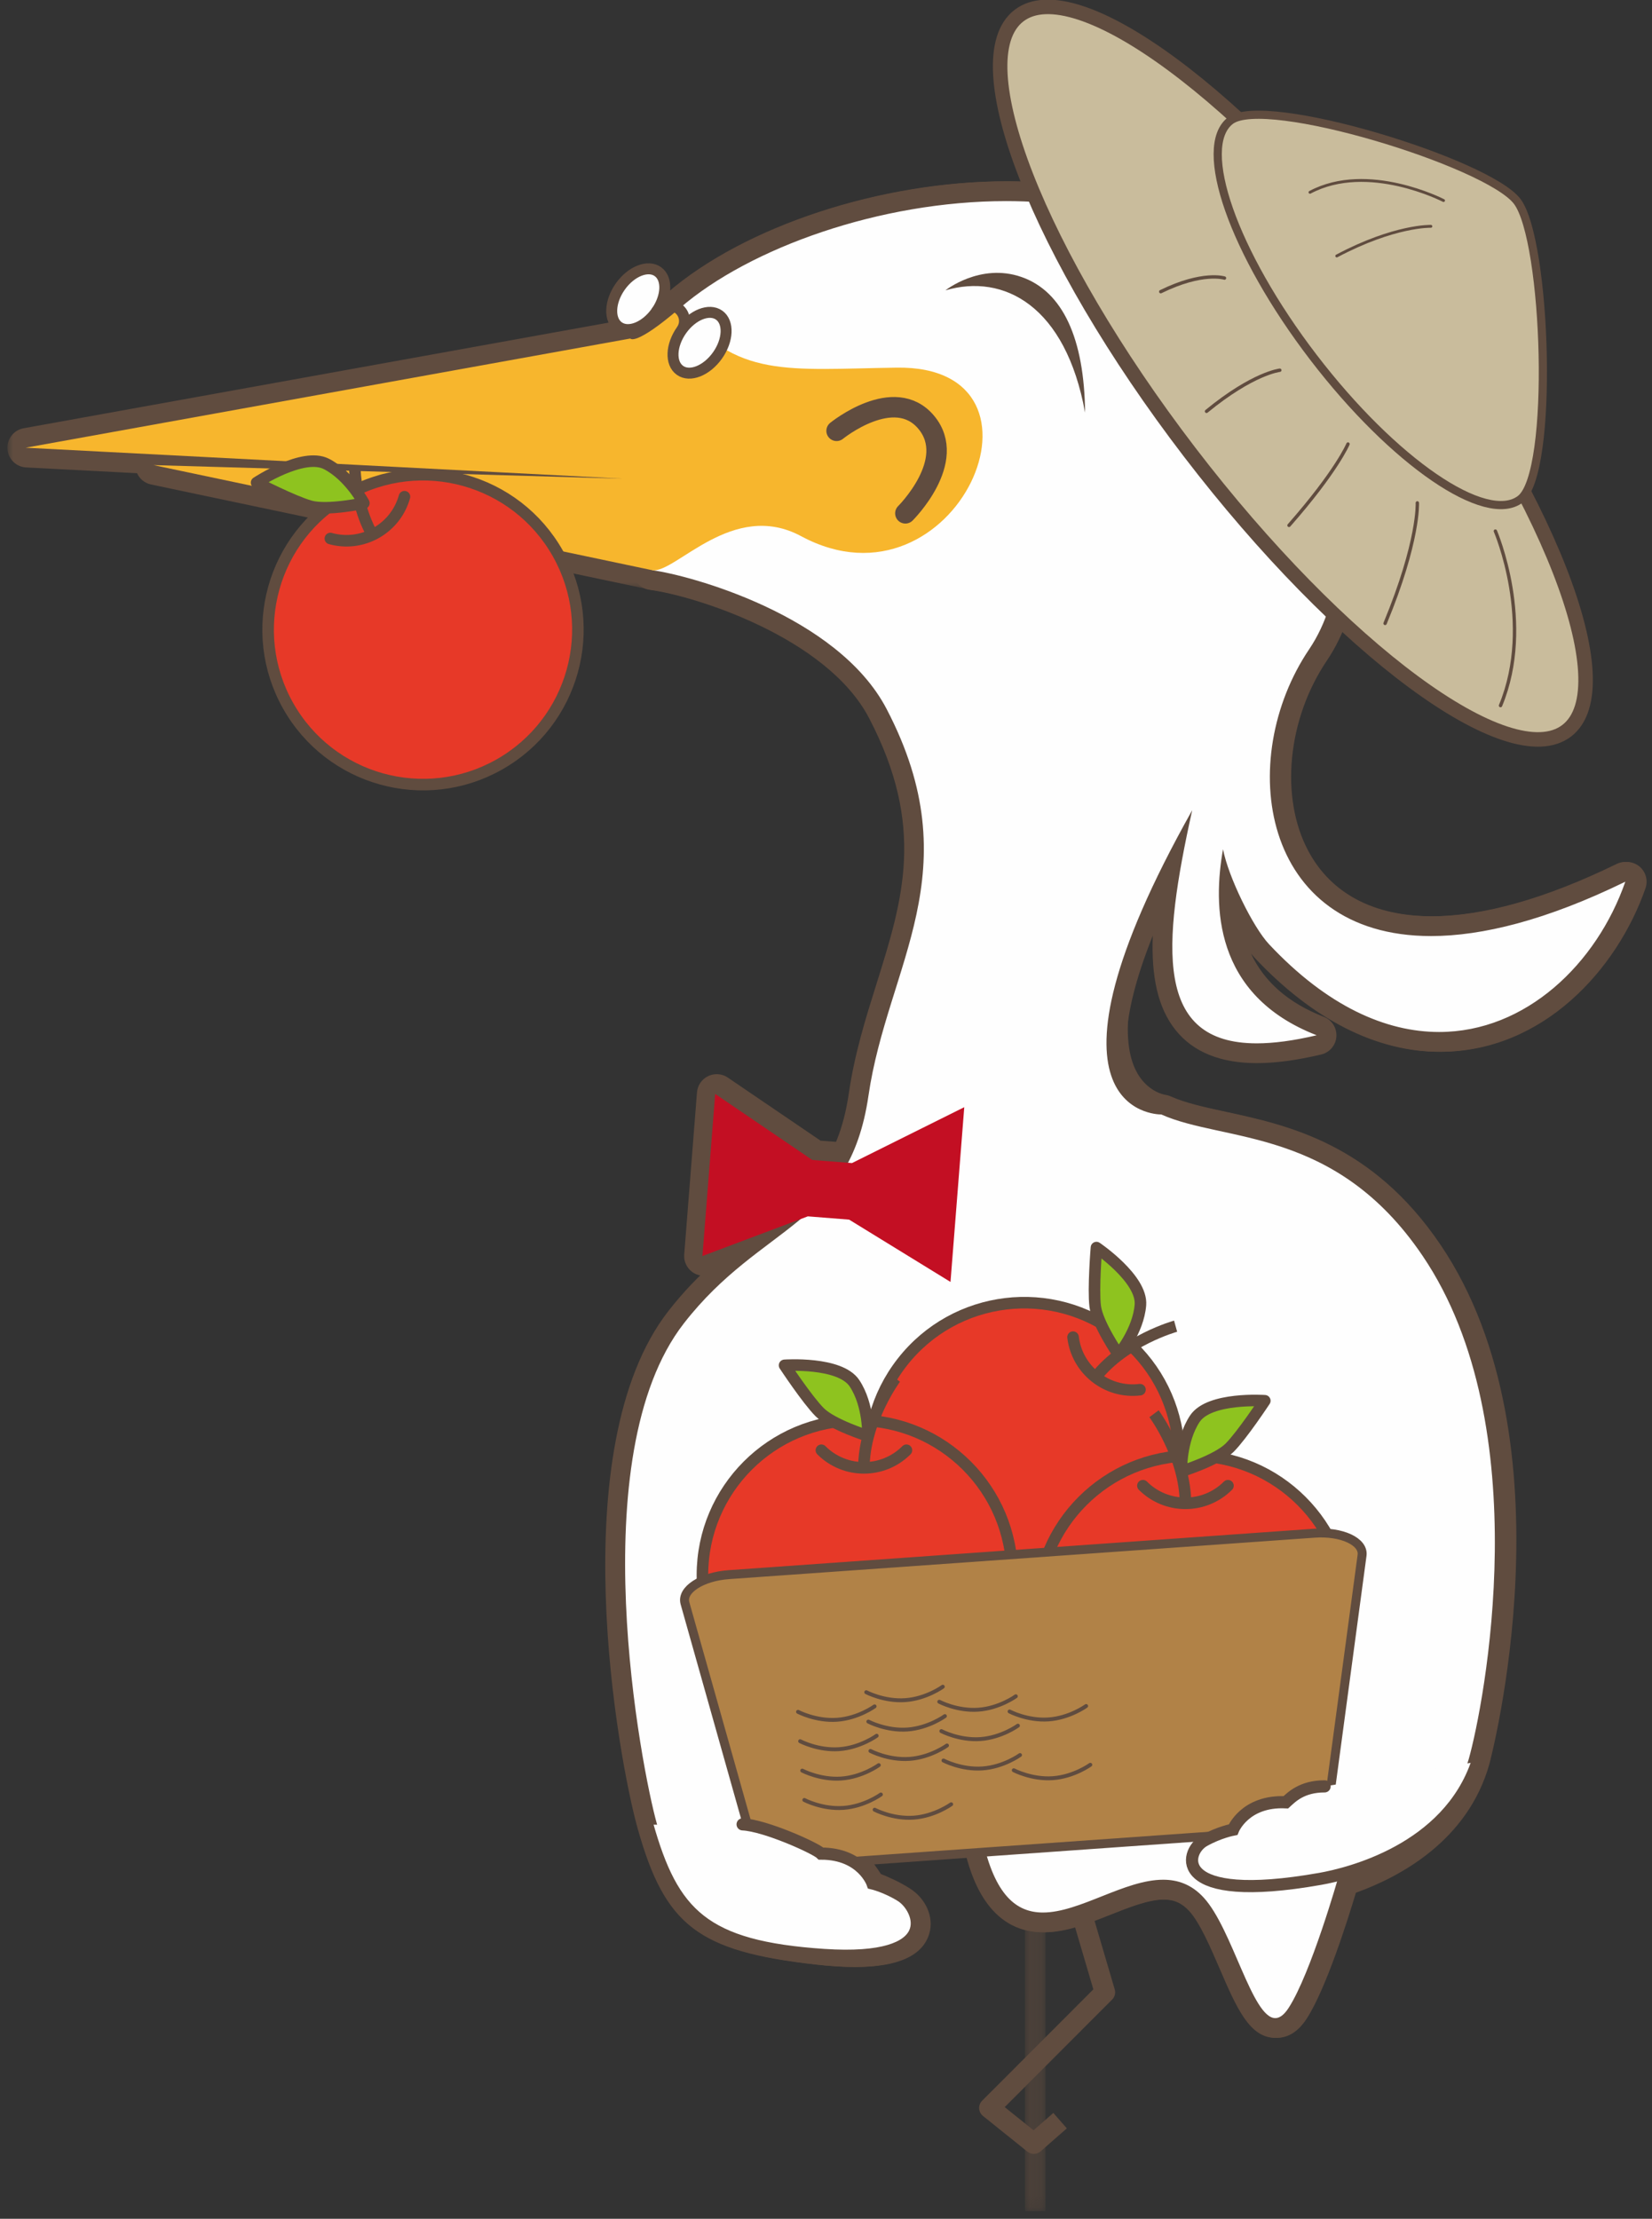 <svg xmlns="http://www.w3.org/2000/svg" xmlns:xlink="http://www.w3.org/1999/xlink" width="143" height="192" viewBox="0 0 143 192">
  <rect x="0" y="0" width="143" height="192" fill="#333333" stroke="none"/>
  <defs>
    <polygon id="水果集合-鷺小白-a" points=".473 .511 1.473 .511 1.473 28.846 .473 28.846"/>
    <polygon id="水果集合-鷺小白-c" points="0 .033 86.248 .033 86.248 26.189 0 26.189"/>
  </defs>
  <g fill="none" fill-rule="evenodd">
    <g transform="translate(88.642 162.5)">
      <mask id="水果集合-鷺小白-b" fill="#fff">
        <use xlink:href="#水果集合-鷺小白-a"/>
      </mask>
      <line x1=".973" x2=".973" y1=".511" y2="28.847" stroke="#604C3F" stroke-width="1.774" mask="url(#水果集合-鷺小白-b)"/>
    </g>
    <polyline stroke="#604C3F" stroke-linejoin="round" stroke-width="1.774" points="92.433 161.5 95.642 172.403 85.642 182.411 89.491 185.5 91.763 183.51"/>
    <g transform="translate(.642 .5)">
      <path fill="#604C3F" d="M109.878,174.991 C108.211,174.99 107.175,172.591 105.864,169.556 C105.022,167.602 104.065,165.387 103.05,164.284 C102.255,163.421 101.34,163.018 100.173,163.018 C98.644,163.018 96.87,163.721 95.154,164.402 C93.356,165.117 91.496,165.855 89.767,165.855 C86.725,165.855 84.806,163.689 83.745,159.046 C80.743,156.584 77.633,152.642 74.693,147.584 L66.273,156.725 C68.369,157.286 71.068,158.495 71.856,159.09 C73.468,159.925 74.61,161.654 75.026,162.36 C75.555,162.556 76.647,162.997 77.636,163.621 C78.532,164.185 79.334,165.347 78.982,166.569 C78.545,168.085 76.674,168.855 73.427,168.855 C72.462,168.855 71.36,168.785 70.153,168.649 C60.382,167.539 57.784,165.566 55.522,157.543 C53.843,151.597 49.009,125.06 58.008,113.491 C60.595,110.165 63.32,108.112 65.723,106.3 C69.696,103.305 72.834,100.941 73.817,94.188 C74.3,90.868 75.254,87.826 76.177,84.885 C78.424,77.721 80.545,70.953 75.473,61.244 C71.642,53.904 59.75,50.21 55.851,49.695 C55.452,49.641 55.141,49.316 55.11,48.913 C54.953,46.888 53.695,29.032 57.826,25.473 C64.371,19.834 75.927,16.046 86.58,16.046 C93.119,16.046 102.245,17.477 108.599,24.298 C113.861,29.952 119.87,46.76 113.516,56.168 C109.927,61.482 109.238,68.619 111.841,73.52 C113.326,76.314 116.531,79.649 123.357,79.649 C127.99,79.649 133.525,78.093 139.804,75.029 C139.922,74.972 140.051,74.944 140.178,74.944 C140.382,74.944 140.585,75.016 140.746,75.159 C141.005,75.389 141.101,75.753 140.987,76.08 C138.631,82.839 132.483,89.658 124.058,89.658 C118.846,89.658 113.539,86.937 108.711,81.791 C107.538,80.539 104.132,73.163 102.608,69.792 C95.3,83.248 95.448,89.57 96.914,92.513 C98.049,94.786 100.032,95.079 100.115,95.09 C100.198,95.102 100.284,95.124 100.359,95.159 C101.727,95.771 103.389,96.132 105.312,96.548 C110.791,97.738 117.608,99.215 123.347,107.701 C132.902,121.826 129.425,144.943 127.454,151.928 C125.627,158.407 119.696,161.378 116.03,162.624 C115.507,164.406 113.5,171.02 111.75,173.716 C111.202,174.561 110.573,174.991 109.878,174.991"/>
      <path fill="#604C3F" d="M86.58,15.191 C75.737,15.191 63.957,19.063 57.267,24.824 C52.91,28.578 53.996,45.605 54.257,48.978 C54.321,49.784 54.938,50.438 55.739,50.543 C59.521,51.042 71.039,54.599 74.716,61.639 C79.624,71.037 77.648,77.335 75.361,84.63 C74.427,87.604 73.463,90.678 72.971,94.065 C72.04,100.469 69.173,102.629 65.207,105.619 C62.761,107.461 59.989,109.55 57.334,112.966 C48.115,124.818 52.995,151.746 54.698,157.777 C57.062,166.157 59.934,168.35 70.056,169.499 C71.294,169.638 72.428,169.712 73.426,169.712 C77.103,169.712 79.248,168.733 79.804,166.806 C80.212,165.395 79.507,163.786 78.091,162.898 C77.198,162.334 76.224,161.909 75.608,161.666 C75.057,160.786 73.902,159.199 72.282,158.347 C71.448,157.767 69.599,156.917 67.818,156.311 L74.544,149.011 C77.284,153.555 80.168,157.15 82.971,159.517 C83.507,161.83 84.981,166.71 89.767,166.71 C91.66,166.71 93.597,165.941 95.471,165.199 C97.11,164.547 98.807,163.873 100.173,163.873 C101.096,163.873 101.789,164.18 102.421,164.865 C103.339,165.86 104.264,168.004 105.079,169.895 C106.516,173.222 107.648,175.846 109.88,175.846 C110.882,175.846 111.753,175.287 112.47,174.182 C114.158,171.576 116.05,165.546 116.726,163.288 C120.577,161.903 126.416,158.767 128.278,152.16 C128.356,151.887 135.659,124.378 124.056,107.222 C118.123,98.451 110.824,96.87 105.494,95.713 C103.615,95.306 101.995,94.954 100.706,94.38 C100.549,94.307 100.381,94.262 100.209,94.24 C100.17,94.234 98.573,93.967 97.658,92.086 C96.594,89.897 95.934,84.412 102.546,71.728 C104.337,75.641 106.985,81.201 108.086,82.376 C113.081,87.699 118.603,90.514 124.058,90.514 C132.904,90.514 139.341,83.408 141.795,76.363 C142.022,75.706 141.834,74.98 141.315,74.52 C140.993,74.234 140.587,74.088 140.178,74.088 C139.923,74.088 139.667,74.144 139.427,74.262 C133.267,77.268 127.86,78.792 123.357,78.792 C118.291,78.792 114.568,76.831 112.597,73.117 C110.135,68.486 110.804,61.713 114.226,56.647 C117.155,52.308 117.883,45.926 116.272,38.678 C114.963,32.778 112.197,26.906 109.226,23.716 C102.661,16.67 93.288,15.191 86.58,15.191 M86.58,16.902 C94.72,16.902 102.64,19.158 107.973,24.885 C113.191,30.486 118.82,46.784 112.808,55.688 C106.415,65.153 108.555,80.502 123.357,80.502 C127.79,80.502 133.362,79.125 140.178,75.799 C137.711,82.883 131.58,88.803 124.058,88.803 C119.495,88.803 114.417,86.624 109.335,81.206 C107.947,79.727 102.687,67.878 102.687,67.878 C87.732,94.487 100.008,95.94 100.008,95.94 C105.455,98.378 115.078,97.003 122.637,108.181 C132.656,122.99 127.937,147.067 126.63,151.696 C124.839,158.05 118.781,160.85 115.333,161.952 C115.333,161.952 112.972,170.259 111.033,173.251 C110.634,173.87 110.25,174.137 109.88,174.137 C107.876,174.137 106.166,166.404 103.679,163.705 C102.635,162.571 101.444,162.161 100.173,162.161 C96.832,162.161 92.941,165 89.767,165 C87.495,165 85.591,163.548 84.515,158.57 C81.229,155.952 77.836,151.463 74.856,146.144 L64.596,157.283 C66.56,157.374 70.923,159.347 71.39,159.813 C73.22,160.713 74.437,163.057 74.437,163.057 C74.437,163.057 75.915,163.548 77.181,164.344 C78.624,165.254 79.421,167.999 73.426,167.999 C72.527,167.999 71.474,167.937 70.249,167.797 C60.855,166.731 58.531,165.065 56.346,157.31 C55.039,152.682 49.746,125.507 58.684,114.018 C65.421,105.351 73.015,105.644 74.664,94.314 C76.312,82.982 83.576,74.91 76.232,60.848 C71.98,52.705 59.11,49.261 55.964,48.847 C55.964,48.847 54.462,29.5 58.383,26.123 C64.394,20.944 75.685,16.902 86.58,16.902"/>
      <path fill="#604C3F" d="M81.764,111.289 C81.608,111.289 81.454,111.247 81.317,111.162 L72.716,105.876 L69.537,105.626 L60.592,108.991 C60.493,109.027 60.392,109.045 60.29,109.045 C60.108,109.045 59.927,108.986 59.776,108.874 C59.542,108.697 59.414,108.413 59.438,108.123 L60.543,94.099 C60.567,93.793 60.749,93.525 61.026,93.393 C61.144,93.337 61.269,93.311 61.396,93.311 C61.564,93.311 61.733,93.359 61.877,93.457 L70.092,99.042 L73.065,99.275 L82.575,94.542 C82.695,94.484 82.825,94.455 82.955,94.455 C83.124,94.455 83.29,94.503 83.434,94.599 C83.691,94.773 83.833,95.071 83.808,95.376 L82.615,110.501 C82.594,110.797 82.417,111.06 82.151,111.196 C82.029,111.258 81.897,111.289 81.764,111.289"/>
      <path fill="#604C3F" d="M61.396 92.453C61.144 92.453 60.889 92.51 60.655 92.622 60.106 92.885 59.737 93.421 59.69 94.031L58.585 108.055C58.538 108.637 58.794 109.206 59.262 109.557 59.563 109.783 59.925 109.9 60.291 109.9 60.493 109.9 60.697 109.864 60.892 109.791L69.661 106.495 72.444 106.713 80.867 111.892C81.141 112.061 81.452 112.146 81.764 112.146 82.029 112.146 82.295 112.084 82.539 111.96 83.07 111.691 83.423 111.164 83.47 110.568L84.653 95.563C84.663 95.48 84.669 95.396 84.669 95.31 84.669 94.365 83.909 93.598 82.963 93.598L82.958 93.598 82.955 93.598 82.922 93.598C82.648 93.605 82.389 93.675 82.16 93.793L72.898 98.404 70.386 98.207 62.358 92.748C62.069 92.553 61.732 92.453 61.396 92.453M61.396 94.164L69.799 99.876 73.236 100.146 82.957 95.31 81.764 110.433 72.989 105.039 69.415 104.758 60.289 108.19 61.396 94.164M55.853 49.696L12.607 40.589C12.173 40.496 11.88 40.09 11.934 39.648 11.934 39.641 11.936 39.636 11.936 39.63L1.666 39.097C1.233 39.074.884 38.729.856 38.296.83 37.863 1.131 37.476 1.558 37.4L53.898 27.952C53.948 27.944 53.999 27.939 54.051 27.939 54.139 27.939 54.226 27.953 54.311 27.979 54.561 27.897 55.494 27.481 57.826 25.474 57.982 25.339 58.18 25.266 58.385 25.266 58.412 25.266 58.443 25.267 58.471 25.27 58.706 25.293 58.921 25.413 59.064 25.6 62.324 29.853 65.317 30.571 70.791 30.571 71.862 30.571 73.008 30.545 74.246 30.515 75.145 30.495 76.092 30.472 77.095 30.458L77.319 30.456C83.273 30.456 85.394 33.948 85.394 37.215 85.395 42.402 80.613 48.204 74.214 48.204 72.29 48.204 70.343 47.68 68.427 46.65 67.439 46.119 66.45 45.86 65.408 45.86 63.042 45.86 60.905 47.216 59.189 48.306 57.954 49.091 56.977 49.71 56.09 49.71 56.053 49.71 55.889 49.7 55.853 49.696"/>
      <g transform="translate(0 24.376)">
        <mask id="水果集合-鷺小白-d" fill="#fff">
          <use xlink:href="#水果集合-鷺小白-c"/>
        </mask>
        <path fill="#604C3F" d="M58.384,0.033 C57.976,0.033 57.58,0.18 57.268,0.448 C55.448,2.016 54.555,2.544 54.209,2.713 C54.156,2.708 54.102,2.708 54.05,2.708 C53.949,2.708 53.847,2.716 53.746,2.734 L1.407,12.183 C0.552,12.335 -0.051,13.107 0.003,13.975 C0.058,14.841 0.755,15.53 1.621,15.574 L11.222,16.073 C11.438,16.557 11.876,16.931 12.431,17.048 L55.612,26.144 C55.654,26.153 55.698,26.16 55.74,26.166 C55.854,26.183 55.971,26.189 56.091,26.189 C57.227,26.189 58.295,25.512 59.648,24.652 C61.27,23.622 63.291,22.339 65.407,22.339 C66.306,22.339 67.161,22.564 68.022,23.027 C70.063,24.125 72.146,24.683 74.213,24.683 C81.101,24.683 86.248,18.429 86.248,12.839 C86.248,10.657 85.474,8.788 84.007,7.432 C82.419,5.967 80.17,5.222 77.318,5.222 L77.084,5.224 C76.08,5.24 75.13,5.263 74.228,5.282 C72.991,5.313 71.85,5.339 70.786,5.339 C65.605,5.339 62.783,4.671 59.742,0.704 C59.455,0.331 59.027,0.092 58.559,0.043 C58.501,0.037 58.442,0.033 58.384,0.033 M58.384,1.746 C61.918,6.355 65.358,7.05 70.786,7.05 C72.635,7.05 74.715,6.971 77.107,6.935 L77.318,6.935 C89.751,6.935 84.41,22.97 74.213,22.97 C72.531,22.97 70.719,22.536 68.833,21.52 C67.645,20.882 66.498,20.628 65.407,20.628 C61.159,20.628 57.75,24.478 56.091,24.478 C56.049,24.478 56.005,24.475 55.964,24.47 L12.783,15.374 L53.374,16.546 L1.71,13.866 L54.05,4.418 C54.05,4.418 54.084,4.478 54.235,4.478 C54.596,4.478 55.617,4.13 58.384,1.746" mask="url(#水果集合-鷺小白-d)"/>
      </g>
      <path fill="#FEFEFE" d="M109.748,174.991 C108.081,174.99 107.045,172.591 105.734,169.554 C104.892,167.601 103.935,165.387 102.92,164.284 C102.125,163.421 101.21,163.018 100.043,163.018 C98.516,163.018 96.741,163.721 95.024,164.402 C93.226,165.117 91.366,165.855 89.637,165.855 C86.595,165.855 84.676,163.689 83.615,159.046 C80.613,156.584 77.503,152.642 74.563,147.584 L66.143,156.725 C68.239,157.286 70.938,158.495 71.726,159.09 C73.338,159.925 74.48,161.654 74.896,162.36 C75.425,162.556 76.517,162.997 77.506,163.621 C78.402,164.185 79.204,165.347 78.852,166.569 C78.415,168.085 76.544,168.855 73.297,168.855 C72.332,168.855 71.23,168.785 70.023,168.649 C60.252,167.539 57.654,165.566 55.392,157.543 C53.713,151.597 48.879,125.06 57.878,113.491 C60.465,110.165 63.19,108.112 65.593,106.3 C69.566,103.305 72.704,100.941 73.687,94.188 C74.17,90.868 75.124,87.826 76.047,84.885 C78.294,77.721 80.415,70.953 75.343,61.244 C71.512,53.904 59.62,50.21 55.721,49.695 C55.322,49.641 55.011,49.316 54.98,48.913 C54.823,46.888 53.565,29.032 57.696,25.473 C64.241,19.834 75.797,16.046 86.45,16.046 C92.989,16.046 102.115,17.477 108.469,24.298 C113.731,29.95 119.742,46.758 113.388,56.168 C109.797,61.482 109.108,68.619 111.711,73.52 C113.196,76.314 116.401,79.649 123.227,79.649 C127.86,79.649 133.395,78.093 139.674,75.029 C139.792,74.972 139.921,74.944 140.048,74.944 C140.252,74.944 140.455,75.016 140.616,75.159 C140.875,75.389 140.971,75.753 140.857,76.08 C138.502,82.839 132.355,89.658 123.929,89.658 C118.716,89.658 113.409,86.937 108.581,81.791 C107.697,80.848 106.589,78.934 105.719,77.003 C105.767,82.473 108.42,86.26 113.641,88.286 C113.989,88.423 114.21,88.77 114.184,89.144 C114.16,89.518 113.893,89.832 113.528,89.918 C111.493,90.399 109.681,90.642 108.144,90.642 C105.279,90.642 103.144,89.791 101.795,88.112 C99.674,85.47 99.596,81.141 100.586,75.17 C94.934,86.637 95.68,91.359 96.767,93.218 C97.848,95.063 99.78,95.084 99.863,95.084 C99.983,95.084 100.118,95.11 100.229,95.159 C101.597,95.771 103.259,96.132 105.182,96.548 C110.661,97.738 117.478,99.215 123.217,107.701 C132.768,121.82 129.295,144.942 127.325,151.928 C125.497,158.407 119.566,161.378 115.9,162.624 C115.377,164.406 113.37,171.02 111.623,173.716 C111.074,174.561 110.445,174.991 109.749,174.991 L109.748,174.991 Z"/>
      <path fill="#604C3F" d="M86.45,15.191 C75.607,15.191 63.827,19.063 57.138,24.824 C52.78,28.578 53.866,45.605 54.127,48.978 C54.191,49.784 54.808,50.438 55.609,50.543 C59.391,51.042 70.909,54.599 74.586,61.639 C79.494,71.037 77.518,77.335 75.231,84.63 C74.297,87.604 73.333,90.678 72.841,94.065 C71.91,100.469 69.043,102.629 65.077,105.619 C62.631,107.461 59.859,109.55 57.203,112.966 C47.986,124.817 52.866,151.746 54.568,157.777 C56.932,166.157 59.803,168.35 69.926,169.499 C71.165,169.638 72.298,169.712 73.296,169.712 C76.973,169.712 79.118,168.733 79.674,166.806 C80.082,165.395 79.377,163.786 77.961,162.898 C77.067,162.334 76.094,161.909 75.478,161.666 C74.927,160.786 73.774,159.199 72.152,158.347 C71.318,157.767 69.469,156.917 67.688,156.311 L74.414,149.011 C77.154,153.555 80.038,157.15 82.841,159.517 C83.377,161.83 84.851,166.71 89.637,166.71 C91.53,166.71 93.467,165.941 95.341,165.199 C96.98,164.547 98.678,163.873 100.043,163.873 C100.966,163.873 101.659,164.18 102.291,164.865 C103.209,165.86 104.133,168.004 104.949,169.895 C106.386,173.222 107.518,175.846 109.749,175.846 C110.752,175.846 111.623,175.287 112.341,174.182 C114.028,171.576 115.92,165.546 116.596,163.288 C120.447,161.903 126.285,158.767 128.148,152.16 C128.226,151.887 135.528,124.375 123.926,107.222 C117.995,98.451 110.694,96.87 105.364,95.713 C103.485,95.306 101.865,94.954 100.576,94.38 C100.357,94.279 100.118,94.229 99.879,94.229 C99.865,94.229 99.852,94.231 99.839,94.231 C99.707,94.227 98.309,94.175 97.499,92.773 C96.819,91.601 95.987,88.358 99.145,80.468 C99.011,83.968 99.561,86.697 101.127,88.647 C102.647,90.538 105.006,91.497 108.144,91.497 C109.771,91.497 111.595,91.254 113.724,90.751 C114.452,90.579 114.987,89.952 115.037,89.203 C115.089,88.457 114.649,87.761 113.95,87.49 C110.91,86.31 108.805,84.48 107.645,82.018 C107.751,82.148 107.855,82.267 107.955,82.376 C112.951,87.699 118.472,90.514 123.928,90.514 C132.774,90.514 139.211,83.408 141.664,76.361 C141.892,75.706 141.703,74.98 141.185,74.52 C140.863,74.234 140.457,74.088 140.048,74.088 C139.792,74.088 139.537,74.144 139.297,74.262 C133.136,77.268 127.73,78.792 123.229,78.792 C118.16,78.792 114.439,76.831 112.466,73.117 C110.005,68.486 110.674,61.713 114.096,56.647 C117.025,52.308 117.753,45.926 116.142,38.678 C114.832,32.778 112.067,26.906 109.096,23.716 C102.531,16.67 93.158,15.191 86.45,15.191 M86.45,16.902 C94.59,16.902 102.51,19.158 107.843,24.885 C113.061,30.486 118.69,46.784 112.679,55.688 C106.287,65.153 108.425,80.502 123.229,80.502 C127.66,80.502 133.232,79.125 140.048,75.799 C137.581,82.883 131.45,88.803 123.928,88.803 C119.365,88.803 114.286,86.624 109.205,81.206 C107.817,79.727 105.682,75.381 105.225,72.989 C104.371,77.794 104.343,85.595 113.331,89.086 C111.321,89.56 109.603,89.786 108.144,89.786 C99.291,89.786 99.934,81.454 102.557,69.614 C87.914,95.667 99.377,95.94 99.863,95.94 L99.879,95.94 C105.325,98.378 114.948,97.003 122.507,108.181 C132.525,122.99 127.806,147.067 126.502,151.696 C124.709,158.05 118.651,160.85 115.203,161.952 C115.203,161.952 112.842,170.259 110.905,173.251 C110.505,173.87 110.12,174.137 109.749,174.137 C107.746,174.137 106.036,166.404 103.548,163.705 C102.507,162.571 101.314,162.161 100.043,162.161 C96.702,162.161 92.81,165 89.637,165 C87.365,165 85.461,163.548 84.385,158.57 C81.099,155.952 77.706,151.463 74.726,146.144 L64.466,157.283 C66.432,157.374 70.793,159.347 71.26,159.813 C73.089,160.713 74.307,163.057 74.307,163.057 C74.307,163.057 75.785,163.548 77.051,164.344 C78.494,165.254 79.29,167.999 73.296,167.999 C72.397,167.999 71.344,167.937 70.119,167.797 C60.725,166.731 58.401,165.065 56.215,157.31 C54.909,152.682 49.616,125.507 58.554,114.018 C65.291,105.351 72.885,105.644 74.534,94.314 C76.182,82.982 83.446,74.91 76.102,60.848 C71.85,52.705 58.98,49.261 55.834,48.847 C55.834,48.847 54.332,29.5 58.253,26.123 C64.264,20.944 75.555,16.902 86.45,16.902"/>
      <path fill="#C9BC9C" d="M134.977,62.733 C130.045,66.511 115.433,55.724 102.34,38.634 C89.247,21.546 82.632,4.629 87.566,0.851 C92.497,-2.929 107.111,7.858 120.202,24.948 C133.295,42.036 139.908,58.953 134.977,62.733"/>
      <path stroke="#604C3F" stroke-width="1.255" d="M134.977,62.733 C130.045,66.511 115.433,55.724 102.34,38.634 C89.247,21.546 82.632,4.629 87.566,0.851 C92.497,-2.929 107.111,7.858 120.202,24.948 C133.295,42.036 139.908,58.953 134.977,62.733 Z"/>
      <path fill="#C9BC9C" d="M130.968,42.695 C128.006,44.966 119.985,39.473 113.054,30.426 C106.122,21.379 102.904,12.204 105.868,9.935 C108.831,7.663 128.123,13.575 130.682,16.918 C133.243,20.259 133.93,40.425 130.968,42.695"/>
      <path stroke="#604C3F" stroke-width=".708" d="M130.968,42.695 C128.006,44.966 119.985,39.473 113.054,30.426 C106.122,21.379 102.904,12.204 105.868,9.935 C108.831,7.663 128.123,13.575 130.682,16.918 C133.243,20.259 133.93,40.425 130.968,42.695 Z"/>
      <path stroke="#604C3F" stroke-linecap="round" stroke-width=".293" d="M128.8 45.458C128.8 45.458 132.214 53.399 129.247 60.557M122.045 43.019C122.045 43.019 122.219 46.287 119.253 53.446M116.043 37.925C116.043 37.925 115.062 40.276 110.937 44.963M110.14 31.537C110.14 31.537 107.834 31.782 103.797 35.094M105.352 23.564C105.352 23.564 103.472 22.954 99.834 24.739"/>
      <path stroke="#604C3F" stroke-linecap="round" stroke-width=".248" d="M124.314 16.854C124.314 16.854 117.777 13.472 112.752 16.141M123.217 19.085C123.217 19.085 120.096 18.983 115.07 21.65"/>
      <polygon fill="#C30F23" points="69.285 104.757 60.162 108.189 61.265 94.164 69.668 99.877 73.107 100.146 82.826 95.31 81.635 110.433 72.86 105.04"/>
      <path fill="#FEFEFE" d="M56.158,26.493 C55.22,27.813 53.766,28.388 52.911,27.781 C52.054,27.173 52.119,25.609 53.055,24.291 C53.991,22.972 55.446,22.397 56.302,23.004 C57.159,23.612 57.094,25.174 56.158,26.493"/>
      <path stroke="#604C3F" stroke-width=".949" d="M56.158,26.493 C55.22,27.813 53.766,28.388 52.911,27.781 C52.054,27.173 52.119,25.609 53.055,24.291 C53.991,22.972 55.446,22.397 56.302,23.004 C57.159,23.612 57.094,25.174 56.158,26.493 Z"/>
      <path fill="#F7B62D" d="M76.978,31.313 C91.762,31.1 82.1,53.106 68.702,45.897 C62.774,42.707 57.847,49.111 55.833,48.846 L12.652,39.749 L53.246,40.922 L1.581,38.243 L53.921,28.794 C53.921,28.794 54.332,29.5 58.255,26.121 C62.993,32.301 67.561,31.447 76.978,31.313"/>
      <path fill="#FEFEFE" d="M61.464,30.261 C60.527,31.581 59.072,32.158 58.218,31.548 C57.361,30.94 57.426,29.379 58.362,28.059 C59.298,26.739 60.753,26.164 61.609,26.772 C62.465,27.381 62.4,28.941 61.464,30.261"/>
      <path stroke="#604C3F" stroke-width=".949" d="M61.464 30.261C60.527 31.581 59.072 32.158 58.218 31.548 57.361 30.94 57.426 29.379 58.362 28.059 59.298 26.739 60.753 26.164 61.609 26.772 62.465 27.381 62.4 28.941 61.464 30.261zM56.158 26.493C56.59 25.884 57.433 25.741 58.041 26.175 58.65 26.606 58.793 27.451 58.361 28.058"/>
      <path stroke="#604C3F" stroke-linecap="round" stroke-width="1.77" d="M71.774,36.782 C71.774,36.782 76.763,32.723 79.539,36.049 C82.314,39.377 77.728,43.921 77.728,43.921"/>
      <path fill="#604C3F" d="M93.285,35.208 C93.22,28.811 91.356,24.715 87.781,23.47 C84.209,22.227 81.198,24.625 81.198,24.625 C86.246,23.14 91.608,25.963 93.285,35.208"/>
      <path fill="#E73928" d="M98.568,133.909 C93.998,139.735 85.571,140.753 79.746,136.184 C73.92,131.616 72.901,123.188 77.471,117.36 C82.038,111.534 90.466,110.515 96.293,115.085 C102.119,119.655 103.137,128.083 98.568,133.909"/>
      <path stroke="#604C3F" stroke-linecap="round" stroke-linejoin="round" d="M98.568 133.909C93.998 139.735 85.571 140.753 79.746 136.184 73.92 131.616 72.901 123.188 77.471 117.36 82.038 111.534 90.466 110.515 96.293 115.085 102.119 119.655 103.137 128.083 98.568 133.909zM98.036 119.756C95.181 120.1 92.586 118.065 92.243 115.21"/>
      <path stroke="#604C3F" stroke-linejoin="round" d="M94.198,118.683 C96.708,115.481 101.12,114.261 101.12,114.261"/>
      <path fill="#8EC31F" d="M94.269,107.459 C94.269,107.459 98.255,110.155 98.075,112.424 C97.891,114.69 96.18,116.721 96.18,116.721 C96.18,116.721 94.344,114.059 94.16,112.538 C93.975,111.015 94.269,107.459 94.269,107.459"/>
      <path stroke="#604C3F" stroke-linecap="round" stroke-linejoin="round" d="M94.269,107.459 C94.269,107.459 98.255,110.155 98.075,112.424 C97.891,114.69 96.18,116.721 96.18,116.721 C96.18,116.721 94.344,114.059 94.16,112.538 C93.975,111.015 94.269,107.459 94.269,107.459 Z"/>
      <path fill="#E73928" d="M47.65,47.401 C51.289,53.851 49.009,62.027 42.561,65.664 C36.111,69.304 27.934,67.022 24.297,60.574 C20.661,54.125 22.939,45.946 29.388,42.309 C35.836,38.672 44.013,40.951 47.65,47.401"/>
      <path stroke="#604C3F" stroke-linecap="round" stroke-linejoin="round" d="M47.65 47.401C51.289 53.851 49.009 62.027 42.561 65.664 36.111 69.304 27.934 67.022 24.297 60.574 20.661 54.125 22.939 45.946 29.388 42.309 35.836 38.672 44.013 40.951 47.65 47.401zM34.369 42.483C33.596 45.253 30.726 46.872 27.955 46.102"/>
      <g transform="translate(29.25 39.492)">
        <path fill="#604C3F" d="M2.35,6.304 C1.255,4.364 0.902,2.157 0.814,0.508"/>
        <path stroke="#604C3F" d="M2.35,6.304 C1.255,4.364 0.902,2.157 0.814,0.508"/>
      </g>
      <path fill="#8EC31F" d="M21.569,41.264 C21.569,41.264 25.585,38.612 27.609,39.645 C29.634,40.68 30.856,43.04 30.856,43.04 C30.856,43.04 27.696,43.718 26.218,43.307 C24.743,42.895 21.569,41.264 21.569,41.264"/>
      <path stroke="#604C3F" stroke-linecap="round" stroke-linejoin="round" d="M21.569,41.264 C21.569,41.264 25.585,38.612 27.609,39.645 C29.634,40.68 30.856,43.04 30.856,43.04 C30.856,43.04 27.696,43.718 26.218,43.307 C24.743,42.895 21.569,41.264 21.569,41.264 Z"/>
      <path fill="#E73928" d="M89.138,138.873 C89.138,146.277 95.14,152.28 102.545,152.28 C109.948,152.28 115.951,146.277 115.951,138.873 C115.951,131.467 109.948,125.466 102.545,125.466 C95.14,125.466 89.138,131.467 89.138,138.873"/>
      <path stroke="#604C3F" stroke-linecap="round" stroke-linejoin="round" d="M89.138 138.873C89.138 146.277 95.14 152.28 102.545 152.28 109.948 152.28 115.951 146.277 115.951 138.873 115.951 131.467 109.948 125.466 102.545 125.466 95.14 125.466 89.138 131.467 89.138 138.873zM98.29 128.064C100.323 130.097 103.62 130.097 105.653 128.064"/>
      <path stroke="#604C3F" stroke-linejoin="round" d="M101.972,129.589 C101.972,125.521 99.253,121.837 99.253,121.837"/>
      <path fill="#8EC31F" d="M108.842,120.714 C108.842,120.714 104.041,120.375 102.784,122.271 C101.529,124.168 101.623,126.823 101.623,126.823 C101.623,126.823 104.711,125.859 105.795,124.777 C106.877,123.693 108.842,120.714 108.842,120.714"/>
      <path stroke="#604C3F" stroke-linecap="round" stroke-linejoin="round" d="M108.842,120.714 C108.842,120.714 104.041,120.375 102.784,122.271 C101.529,124.168 101.623,126.823 101.623,126.823 C101.623,126.823 104.711,125.859 105.795,124.777 C106.877,123.693 108.842,120.714 108.842,120.714 Z"/>
      <path fill="#E73928" d="M86.974,135.807 C86.974,143.211 80.971,149.214 73.568,149.214 C66.163,149.214 60.161,143.211 60.161,135.807 C60.161,128.401 66.163,122.4 73.568,122.4 C80.971,122.4 86.974,128.401 86.974,135.807"/>
      <path stroke="#604C3F" stroke-linecap="round" stroke-linejoin="round" d="M86.974 135.807C86.974 143.211 80.971 149.214 73.568 149.214 66.163 149.214 60.161 143.211 60.161 135.807 60.161 128.401 66.163 122.4 73.568 122.4 80.971 122.4 86.974 128.401 86.974 135.807zM77.821 124.997C75.788 127.03 72.491 127.03 70.458 124.997"/>
      <path stroke="#604C3F" stroke-linejoin="round" d="M74.139,126.523 C74.139,122.455 76.858,118.771 76.858,118.771"/>
      <path fill="#8EC31F" d="M67.271,117.648 C67.271,117.648 72.071,117.308 73.327,119.205 C74.583,121.101 74.487,123.757 74.487,123.757 C74.487,123.757 71.4,122.793 70.318,121.711 C69.234,120.627 67.271,117.648 67.271,117.648"/>
      <path stroke="#604C3F" stroke-linecap="round" stroke-linejoin="round" d="M67.271,117.648 C67.271,117.648 72.071,117.308 73.327,119.205 C74.583,121.101 74.487,123.757 74.487,123.757 C74.487,123.757 71.4,122.793 70.318,121.711 C69.234,120.627 67.271,117.648 67.271,117.648 Z"/>
      <path fill="#B18247" d="M110.493,157.939 L68.705,160.895 C66.662,161.04 64.896,160.39 64.617,159.392 L58.651,138.236 C58.323,137.079 60.094,135.927 62.457,135.761 L113.141,132.175 C115.503,132.009 117.419,132.9 117.26,134.089 L114.33,155.874 C114.192,156.902 112.536,157.794 110.493,157.939"/>
      <path stroke="#604C3F" stroke-linecap="round" stroke-linejoin="round" stroke-width=".775" d="M110.493,157.939 L68.705,160.895 C66.662,161.04 64.896,160.39 64.617,159.392 L58.651,138.236 C58.323,137.079 60.094,135.927 62.457,135.761 L113.141,132.175 C115.503,132.009 117.419,132.9 117.26,134.089 L114.33,155.874 C114.192,156.902 112.536,157.794 110.493,157.939 Z"/>
      <path stroke="#604C3F" stroke-linecap="round" stroke-linejoin="round" stroke-width=".338" d="M75.064 147.16C75.064 147.16 73.647 148.189 71.817 148.32 69.986 148.45 68.437 147.633 68.437 147.633M75.245 149.703C75.245 149.703 73.828 150.731 71.998 150.863 70.168 150.993 68.62 150.175 68.62 150.175M75.427 152.245C75.427 152.245 74.009 153.274 72.179 153.405 70.349 153.535 68.801 152.718 68.801 152.718M75.608 154.787C75.608 154.787 74.191 155.816 72.362 155.946 70.532 156.078 68.982 155.26 68.982 155.26M80.967 145.46C80.967 145.46 79.55 146.491 77.721 146.621 75.891 146.752 74.342 145.935 74.342 145.935M81.15 148.003C81.15 148.003 79.731 149.033 77.902 149.163 76.072 149.293 74.523 148.476 74.523 148.476M81.331 150.545C81.331 150.545 79.914 151.575 78.084 151.705 76.254 151.835 74.704 151.018 74.704 151.018M81.694 155.63C81.694 155.63 80.276 156.659 78.446 156.79 76.616 156.92 75.068 156.103 75.068 156.103M87.29 146.287C87.29 146.287 85.873 147.318 84.043 147.448 82.212 147.578 80.663 146.76 80.663 146.76M87.471 148.83C87.471 148.83 86.054 149.858 84.224 149.99 82.394 150.12 80.844 149.302 80.844 149.302M87.653 151.372C87.653 151.372 86.235 152.401 84.405 152.531 82.575 152.662 81.026 151.845 81.026 151.845M93.376 147.13C93.376 147.13 91.957 148.16 90.127 148.29 88.297 148.42 86.749 147.603 86.749 147.603M93.737 152.215C93.737 152.215 92.32 153.243 90.491 153.375 88.661 153.505 87.112 152.688 87.112 152.688"/>
      <g transform="translate(102.375 151.624)">
        <path fill="#FEFEFE" d="M11.643,2.459 C9.675,2.457 8.777,3.39 8.289,3.836 C4.732,3.668 3.723,6.202 3.723,6.202 C3.723,6.202 2.491,6.434 1.19,7.172 C-0.517,8.139 -1.649,12.744 11.263,10.463 C13.684,10.034 22.326,7.973 24.874,0.329"/>
        <path stroke="#604C3F" stroke-linecap="round" stroke-width="1.053" d="M11.643,2.459 C9.675,2.457 8.777,3.39 8.289,3.836 C4.732,3.668 3.723,6.202 3.723,6.202 C3.723,6.202 2.491,6.434 1.19,7.172 C-0.517,8.139 -1.649,12.744 11.263,10.463 C13.684,10.034 22.326,7.973 24.874,0.329"/>
      </g>
      <g transform="translate(55.25 156.499)">
        <path fill="#FEFEFE" d="M0.138,0.901 C2.327,8.654 5.036,11.48 15.416,12.174 C25.798,12.869 23.78,8.113 22.119,7.068 C20.853,6.272 19.636,5.981 19.636,5.981 C19.636,5.981 18.746,3.403 15.185,3.403 C14.719,2.935 10.354,0.962 8.39,0.871"/>
        <path stroke="#604C3F" stroke-linecap="round" stroke-width="1.053" d="M0.138,0.901 C2.327,8.654 5.036,11.48 15.416,12.174 C25.798,12.869 23.78,8.113 22.119,7.068 C20.853,6.272 19.636,5.981 19.636,5.981 C19.636,5.981 18.746,3.403 15.185,3.403 C14.719,2.935 10.354,0.962 8.39,0.871"/>
      </g>
    </g>
  </g>
</svg>
